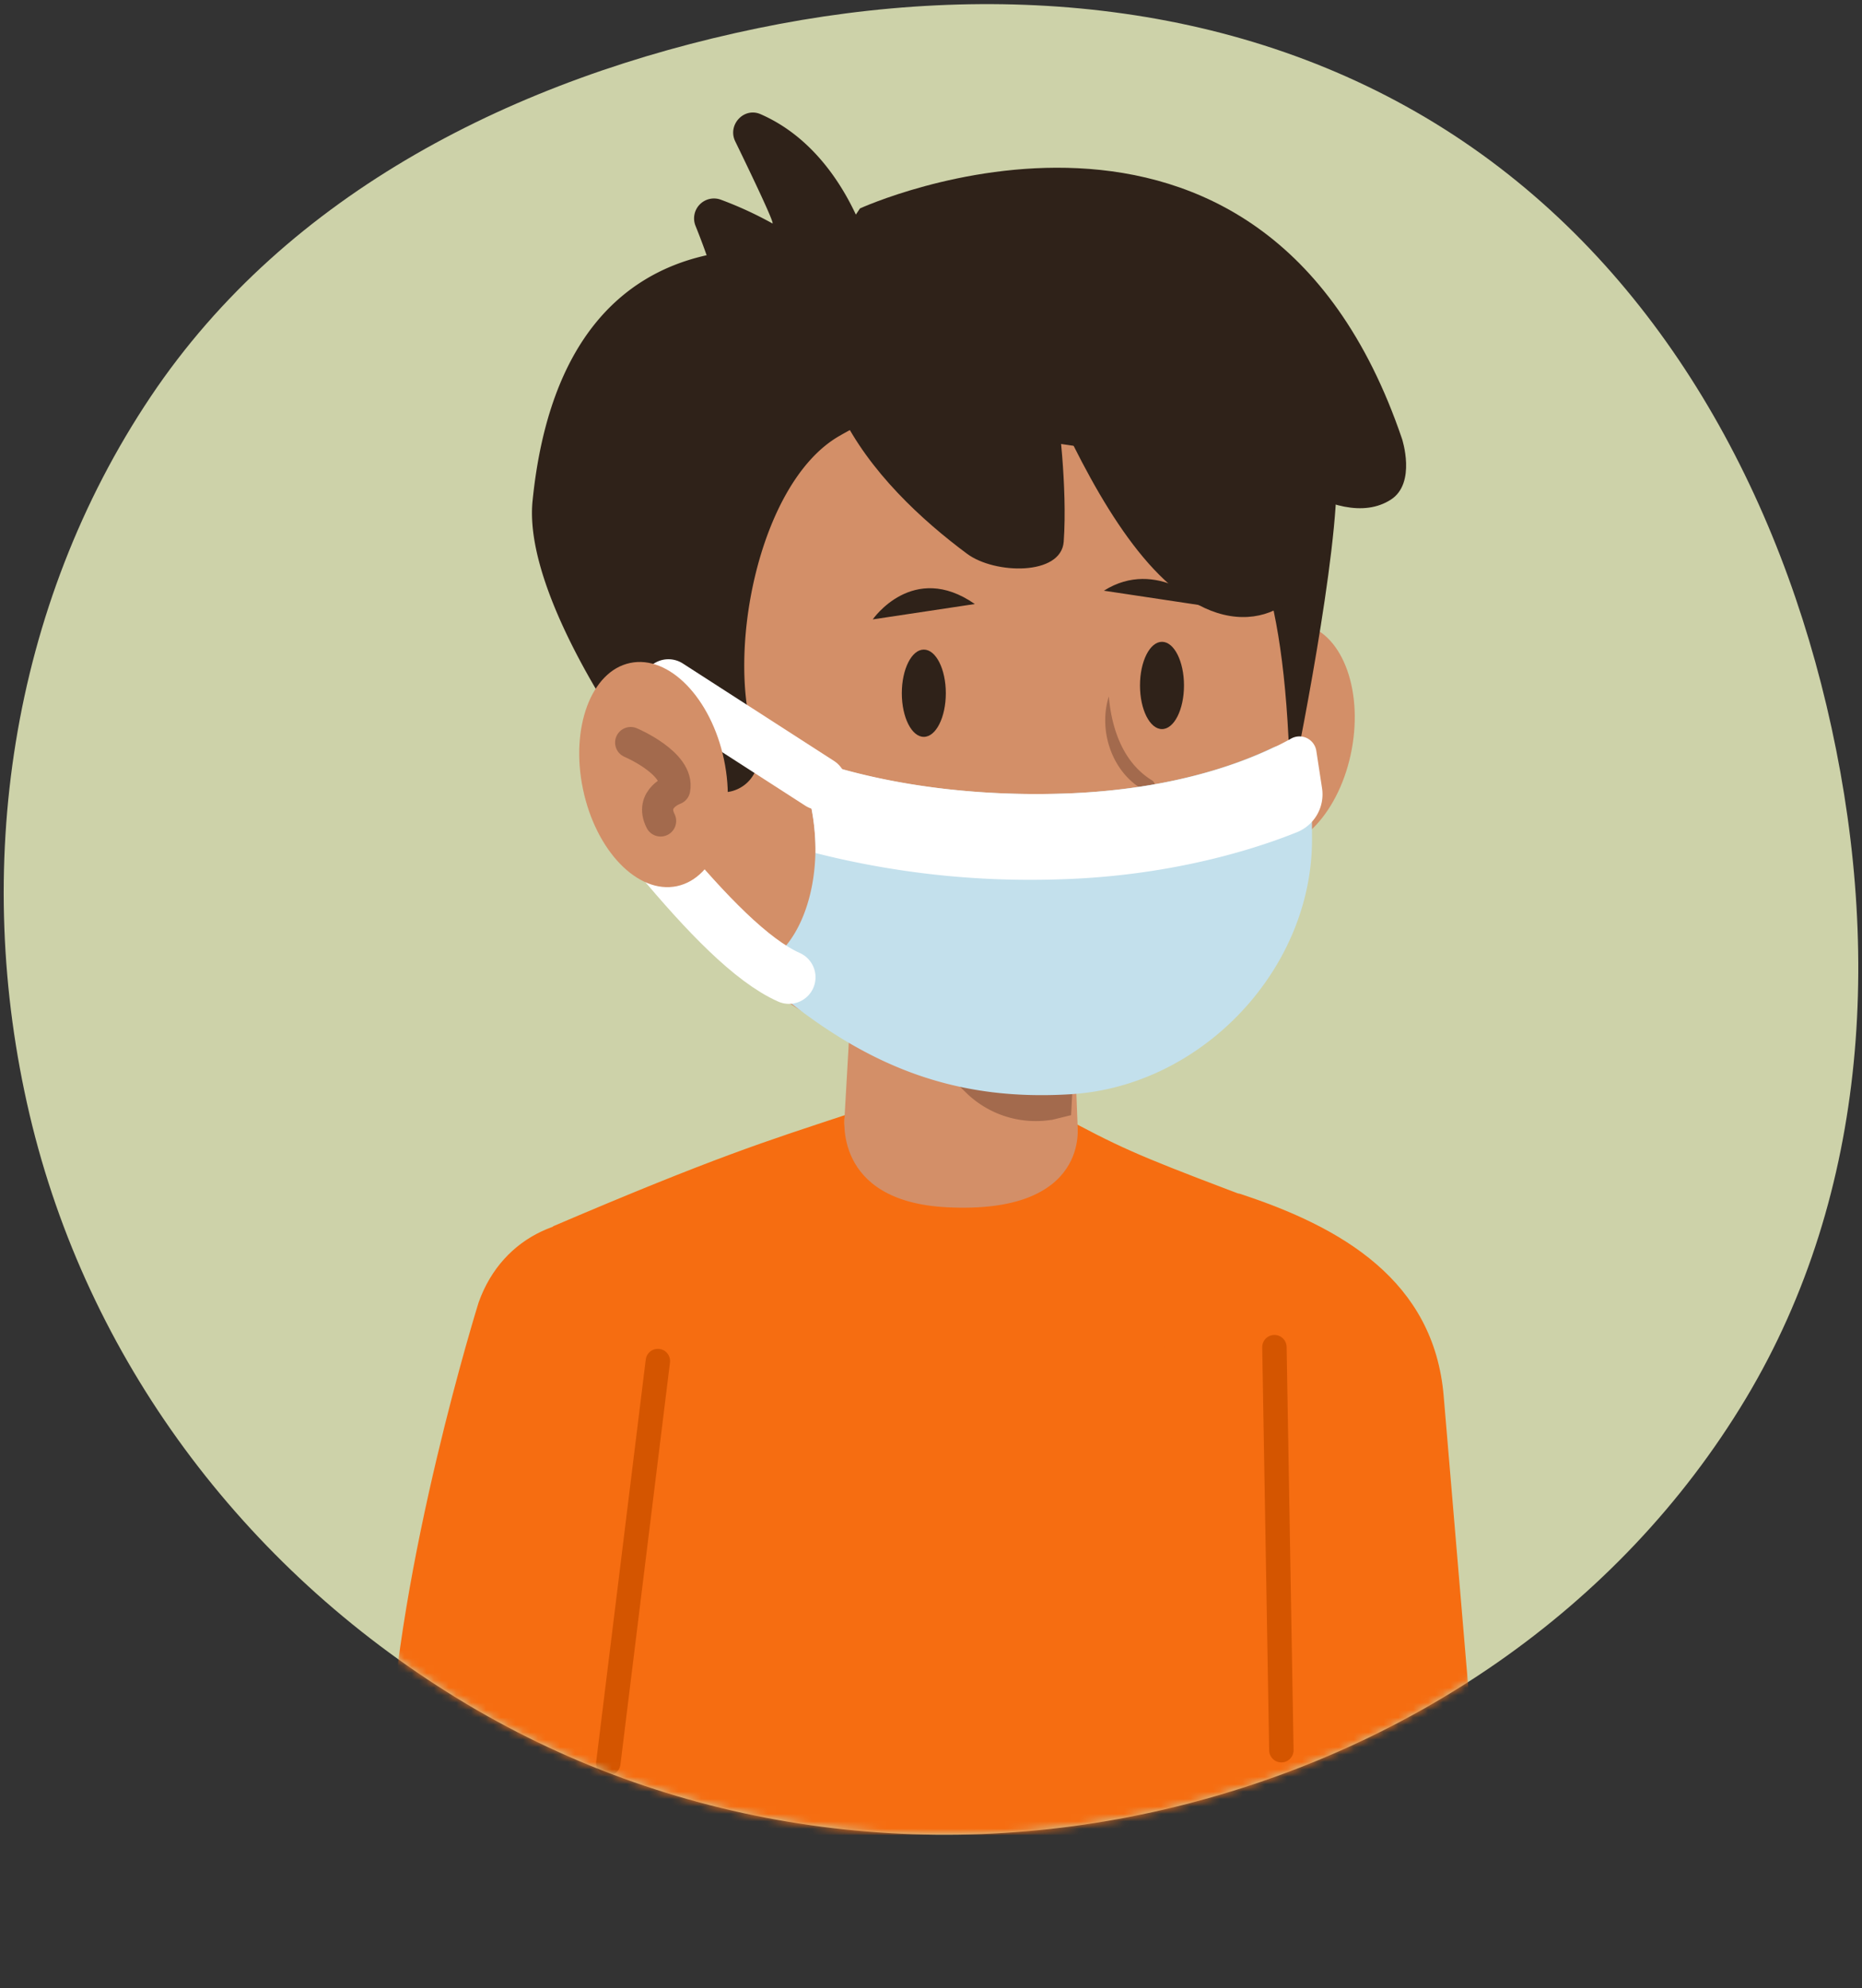 <svg xmlns="http://www.w3.org/2000/svg" xmlns:xlink="http://www.w3.org/1999/xlink" width="251" height="268" fill="none" xmlns:v="https://vecta.io/nano"><rect width="100%" height="100%" fill="#333333" stroke="none"/><style><![CDATA[.B{fill:#2f2219}.C{fill:#d38f68}.D{stroke-linecap:round}.E{stroke-linejoin:round}]]></style><path d="M102.15 3.805C69.666 10.517 38.786 25.91 20.326 53.447 1.381 81.706-3.803 117.124 3.987 150.234c7.738 32.887 28.797 61.018 57.621 78.677 28.498 17.459 62.733 22.568 95.292 15.002 32.409-7.531 61.309-26.855 78.422-55.369 16.78-27.96 18.415-61.728 10.89-93.451-7.451-31.415-24.196-60.39-51.484-77.682C167.345.059 133.904-2.756 102.15 3.805z" fill="#cdd2a9"/><mask id="A" maskUnits="userSpaceOnUse" x="0" y="0" width="251" height="248" mask-type="alpha"><path d="M102.15 3.805C69.666 10.517 38.786 25.91 20.326 53.447 1.381 81.706-3.803 117.124 3.987 150.234c7.738 32.887 28.797 61.018 57.621 78.677 28.498 17.459 62.733 22.568 95.292 15.002 32.409-7.531 61.309-26.855 78.422-55.369 16.78-27.96 18.415-61.728 10.89-93.451-7.451-31.415-24.196-60.39-51.484-77.682C167.345.059 133.904-2.756 102.15 3.805z" fill="#cdd2a9"/></mask><g mask="url(#A)"><g clip-path="url(#B)"><path d="M169.854 114.35c-5.272-.986-8.285-8.549-6.731-16.894s7.089-14.311 12.361-13.326 8.286 8.549 6.731 16.894-7.089 14.311-12.361 13.326zm1.939 90.008h23.628v42.951h-23.628v-42.951zm-43.438-31.619h2.33c7.164 0 14.918-3.175 14.93-8.772-.381-17.476-.987-25.772-1.792-41.164 0-5.597-5.838-10.185-13.007-10.185h-2.33c-7.164 0-13.041 4.558-13.049 10.16l-2.402 41.965c0 5.598 8.151 7.983 15.32 7.996z" class="C"/><path d="M113.882 150.315s-1.792 11.619 13.756 12.417c19.489 1.002 17.596-11.144 17.596-11.144 7.202 3.819 10.591 5.093 25.365 10.686 9.007 3.395 13.1 18.816 11.808 28.377l-9.677 45.263-.936 11.395H79.857l-10.884-63.893 5.588-18.125c21.921-9.366 28.729-11.467 39.321-14.976z" fill="#f66d11"/><path d="M124.452 139.735l20.603-.424-.161 1.35-.508 9.654-2.593.637h-.089c-2.057.322-4.161.163-6.146-.467a13.44 13.44 0 0 1-5.293-3.162l-6.059-5.89.246-1.698z" fill="#a36a4d"/><path d="M142.146 140.38c10.346-1.587 32.423-9.2 32.042-25.954l-1.25-43.146c-.491-21.532-19.273-38.728-41.736-38.193l-2.245.051C106.502 33.652 88.509 51.687 89 73.22l4.597 42.505c4.66 19.431 19.832 24.189 28.886 25.126 3.567.353 15.926.102 19.663-.471z" class="C"/><path d="M149.471 93.874c-1.471 4.668.466 10.393 4.906 12.731l-.365-1.006c-.648 1.782-1.826 3.518-3.588 4.35a6.29 6.29 0 0 1-1.991.53 4.73 4.73 0 0 0 2.19.123c1.911-.318 3.466-1.761 4.436-3.395.301-.555 1.004-1.51.241-2.015-3.893-2.377-5.461-6.951-5.829-11.327v.008z" fill="#a36a4d"/><path d="M114.365 35.094c9.82.48 14.646 12.633 7.96 19.814-5.478 5.882 2.322-2.763-9.214 3.875-11.016 6.366-15.46 30.062-11.173 41.529.337.906.393 1.893.161 2.832s-.74 1.785-1.46 2.43a4.8 4.8 0 0 1-2.573 1.185c-.957.127-1.93-.037-2.792-.472l-9.27-4.668S70.472 80.57 71.79 67.512c4.474-44.317 41.109-32.49 42.575-32.418z" class="B"/><path d="M119.673 46.018s1.14 7.46 13.342 11.526c22.183 7.397 39.99-5.712 40.914 49.175 0 0 5.897-28.114 6.245-41.117s-1.436-18.715-10.482-25.984c-9.638-7.745-19.591-20.476-41.52-14.569-5.719 1.54-14.142 8.793-14.888 12.205-1.47 6.841 6.389 8.763 6.389 8.763z" class="B"/><path d="M117.356 34.135c-.233-.615-3.656-13.86-14.829-18.744-2.245-.985-4.49 1.447-3.419 3.658 2.343 4.817 5.373 11.178 5.012 11.067a50.34 50.34 0 0 0-6.897-3.178 2.68 2.68 0 0 0-2.876.603c-.369.37-.622.839-.728 1.351a2.69 2.69 0 0 0 .13 1.53c1.563 3.883 3.326 8.882 3.457 11.984l16.701.373 3.449-8.644z" class="B"/><path d="M188.995 59.156s1.965 5.971-1.517 8.199c-7.3 4.668-19.913-5.916-25.217-12.884 2.042 3.628 7.134 8.585 13.896 17.094 3.525 4.426-2.631 14.059-12.121 11.034-8.825-2.826-15.968-15.163-21.451-26.943 0 0 1.339 9.93.805 17.352-.334 4.626-9.32 4.405-13.028 1.638-12.151-9.026-28.509-26.196-14.434-46.553 0 .004 54.086-24.804 73.067 31.064z" class="B"/><path d="M60.719 199.499c-2.877 19.882-12.477 44.054-5.859 47.08l24.997.73 8.868-43.099-28.005-4.711z" class="C"/><path d="M64.52 175.557c3.3-9.256 12.329-12.655 20.54-10.648l2.33.569c6.588 1.345 11.863 10.528 10.516 16.975l-14.689 57.752-30.767-2.415c1.017-26.871 12.07-62.233 12.07-62.233zm91.051-12.761l11.499-1.901c13.884 4.523 26.225 11.767 27.539 27.265l3.91 46.299c.314 3.726-2.165 7.151-5.325 7.354l-30.895 1.995-4.47-50.262-2.258-30.75z" fill="#f66d11"/><use xlink:href="#C" class="B"/><path d="M156.637 98.276c-1.638 0-2.965-2.633-2.965-5.882s1.327-5.882 2.965-5.882 2.966 2.633 2.966 5.882-1.328 5.882-2.966 5.882z" class="B"/><path d="M176.831 104.131a3.71 3.71 0 0 0-.463-1.785c-.302-.546-.737-1.007-1.265-1.34a3.69 3.69 0 0 0-1.753-.564c-.622-.036-1.244.085-1.807.353-5.283 2.521-14.625 5.75-28.364 6.179-13.863.424-24.362-1.731-30.505-3.518a3 3 0 0 0-1.582-.017c-.519.136-.993.409-1.371.79s-.649.856-.782 1.377a3.01 3.01 0 0 0 .024 1.584c2.262 8.297.347 17.332-4.004 21.325-.382.365-.681.807-.878 1.297s-.287 1.016-.264 1.544a3.7 3.7 0 0 0 1.383 2.731c11.999 9.761 23.726 14.403 39.271 13.397 17.62-1.141 32.462-16.885 32.39-34.437l-.03-8.916z" fill="#c3e0ec"/><path d="M110.497 105.591L90.101 92.444m16.248 39.283c-5.025-2.236-11.13-8.559-17.625-16.342" stroke="#fff" stroke-width="7.17" class="D E"/><path d="M78.592 106.405c-1.743-8.307 1.098-15.937 6.347-17.042s10.916 4.734 12.659 13.041-1.098 15.938-6.347 17.043-10.916-4.734-12.659-13.042z" class="C"/><path d="M143.115 118.517c-11.172.405-22.345-.785-33.182-3.535.021-3.086-.418-6.159-1.301-9.115a2.23 2.23 0 0 1-.054-1.204c.093-.398.293-.764.579-1.056a2.22 2.22 0 0 1 1.043-.599c.397-.1.813-.089 1.203.032 5.868 1.838 16.913 4.405 31.881 3.934 16.142-.505 26.217-4.876 30.767-7.422a2.3 2.3 0 0 1 2.127-.056 2.3 2.3 0 0 1 1.263 1.715l.771 5.025c.19 1.228-.042 2.485-.658 3.564a5.49 5.49 0 0 1-2.731 2.377c-6.809 2.746-17.968 5.911-31.708 6.34z" fill="#fff"/><path d="M131.409 81.419l-13.761 2.071s5.432-7.873 13.761-2.071zm17.398-1.798l13.765 2.071s-6.593-6.59-13.765-2.071z" class="B"/><path d="M85.016 100.091s6.63 2.796 5.932 6.293c0 0-3.449 1.205-1.898 4.274" stroke="#a36a4d" stroke-width="4.2" class="D E"/><path d="M172.73 235.914l-.936-54.327M82 237.663l6.681-54.205" stroke="#d45500" stroke-width="3.29" stroke-miterlimit="10" class="D"/></g></g><defs><clipPath id="B"><path fill="#fff" transform="matrix(-1 0 0 1 198.553 15.166)" d="M0 0h146.104v232.143H0z"/></clipPath><path id="C" d="M124.531 99.324c-1.638 0-2.965-2.633-2.965-5.882s1.327-5.882 2.965-5.882 2.966 2.633 2.966 5.882-1.328 5.882-2.966 5.882z"/></defs></svg>